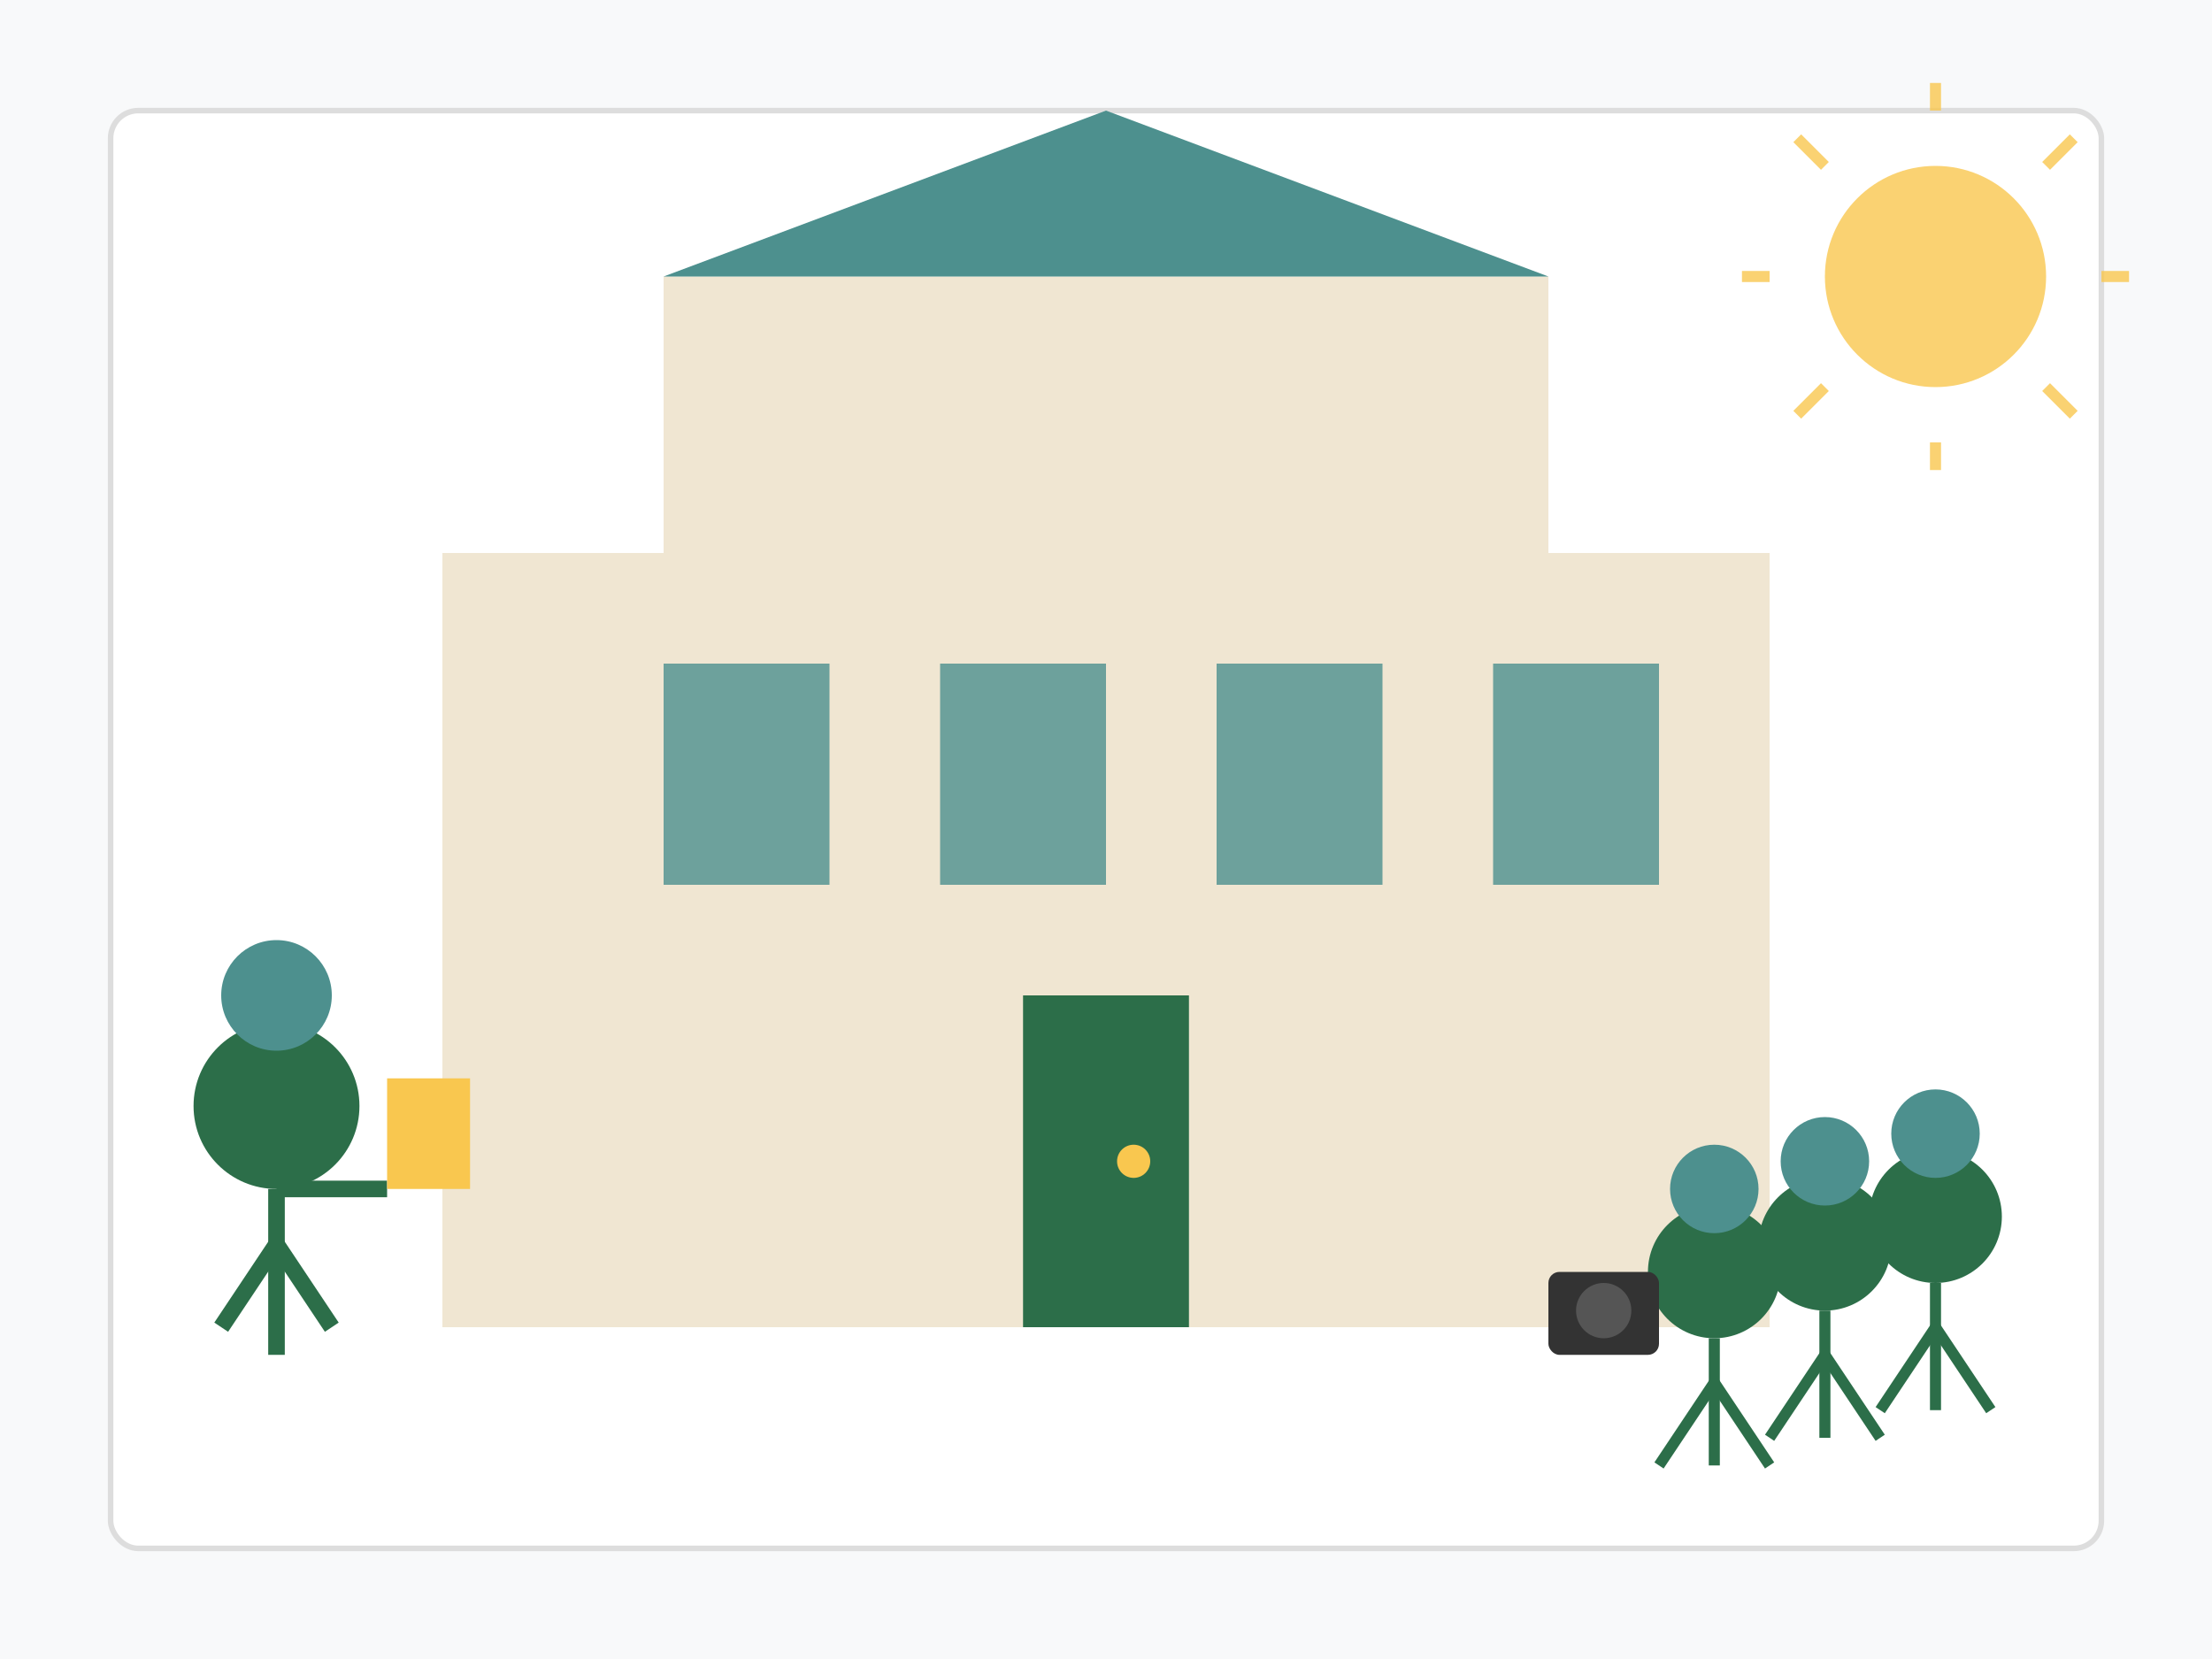 <svg width="400" height="300" viewBox="0 0 400 300" xmlns="http://www.w3.org/2000/svg">
  <rect width="400" height="300" fill="#f8f9fa" />
  
  <!-- Background elements -->
  <rect x="20" y="20" width="360" height="260" rx="5" fill="#fff" stroke="#ddd" stroke-width="1" />
  
  <!-- Building/Landmark -->
  <rect x="80" y="100" width="240" height="140" fill="#f0e6d2" />
  <rect x="120" y="50" width="160" height="50" fill="#f0e6d2" />
  <polygon points="120,50 200,20 280,50" fill="#4d908e" />
  
  <!-- Windows -->
  <rect x="120" y="120" width="30" height="40" fill="#4d908e" opacity="0.8" />
  <rect x="170" y="120" width="30" height="40" fill="#4d908e" opacity="0.8" />
  <rect x="220" y="120" width="30" height="40" fill="#4d908e" opacity="0.8" />
  <rect x="270" y="120" width="30" height="40" fill="#4d908e" opacity="0.8" />
  
  <!-- Door -->
  <rect x="185" y="180" width="30" height="60" fill="#2c6e49" />
  <circle cx="205" cy="210" r="3" fill="#f9c74f" />
  
  <!-- Guide with flag -->
  <circle cx="50" cy="200" r="15" fill="#2c6e49" />
  <circle cx="50" cy="180" r="10" fill="#4d908e" />
  <line x1="50" y1="215" x2="50" y2="245" stroke="#2c6e49" stroke-width="3" />
  <line x1="50" y1="225" x2="40" y2="240" stroke="#2c6e49" stroke-width="3" />
  <line x1="50" y1="225" x2="60" y2="240" stroke="#2c6e49" stroke-width="3" />
  <line x1="50" y1="215" x2="70" y2="215" stroke="#2c6e49" stroke-width="3" />
  <rect x="70" y="195" width="15" height="20" fill="#f9c74f" />
  
  <!-- Tourist group -->
  <circle cx="350" cy="220" r="12" fill="#2c6e49" />
  <circle cx="350" cy="205" r="8" fill="#4d908e" />
  <line x1="350" y1="232" x2="350" y2="255" stroke="#2c6e49" stroke-width="2" />
  <line x1="350" y1="240" x2="340" y2="255" stroke="#2c6e49" stroke-width="2" />
  <line x1="350" y1="240" x2="360" y2="255" stroke="#2c6e49" stroke-width="2" />
  
  <circle cx="330" cy="225" r="12" fill="#2c6e49" />
  <circle cx="330" cy="210" r="8" fill="#4d908e" />
  <line x1="330" y1="237" x2="330" y2="260" stroke="#2c6e49" stroke-width="2" />
  <line x1="330" y1="245" x2="320" y2="260" stroke="#2c6e49" stroke-width="2" />
  <line x1="330" y1="245" x2="340" y2="260" stroke="#2c6e49" stroke-width="2" />
  
  <circle cx="310" cy="230" r="12" fill="#2c6e49" />
  <circle cx="310" cy="215" r="8" fill="#4d908e" />
  <line x1="310" y1="242" x2="310" y2="265" stroke="#2c6e49" stroke-width="2" />
  <line x1="310" y1="250" x2="300" y2="265" stroke="#2c6e49" stroke-width="2" />
  <line x1="310" y1="250" x2="320" y2="265" stroke="#2c6e49" stroke-width="2" />
  
  <!-- Camera -->
  <rect x="280" y="230" width="20" height="15" rx="2" fill="#333" />
  <circle cx="290" cy="237" r="5" fill="#555" />
  
  <!-- Sun -->
  <circle cx="350" cy="50" r="20" fill="#f9c74f" opacity="0.8" />
  <line x1="350" y1="20" x2="350" y2="15" stroke="#f9c74f" stroke-width="2" opacity="0.8" />
  <line x1="350" y1="80" x2="350" y2="85" stroke="#f9c74f" stroke-width="2" opacity="0.8" />
  <line x1="320" y1="50" x2="315" y2="50" stroke="#f9c74f" stroke-width="2" opacity="0.8" />
  <line x1="380" y1="50" x2="385" y2="50" stroke="#f9c74f" stroke-width="2" opacity="0.8" />
  <line x1="330" y1="30" x2="325" y2="25" stroke="#f9c74f" stroke-width="2" opacity="0.8" />
  <line x1="370" y1="70" x2="375" y2="75" stroke="#f9c74f" stroke-width="2" opacity="0.8" />
  <line x1="330" y1="70" x2="325" y2="75" stroke="#f9c74f" stroke-width="2" opacity="0.8" />
  <line x1="370" y1="30" x2="375" y2="25" stroke="#f9c74f" stroke-width="2" opacity="0.8" />
</svg>